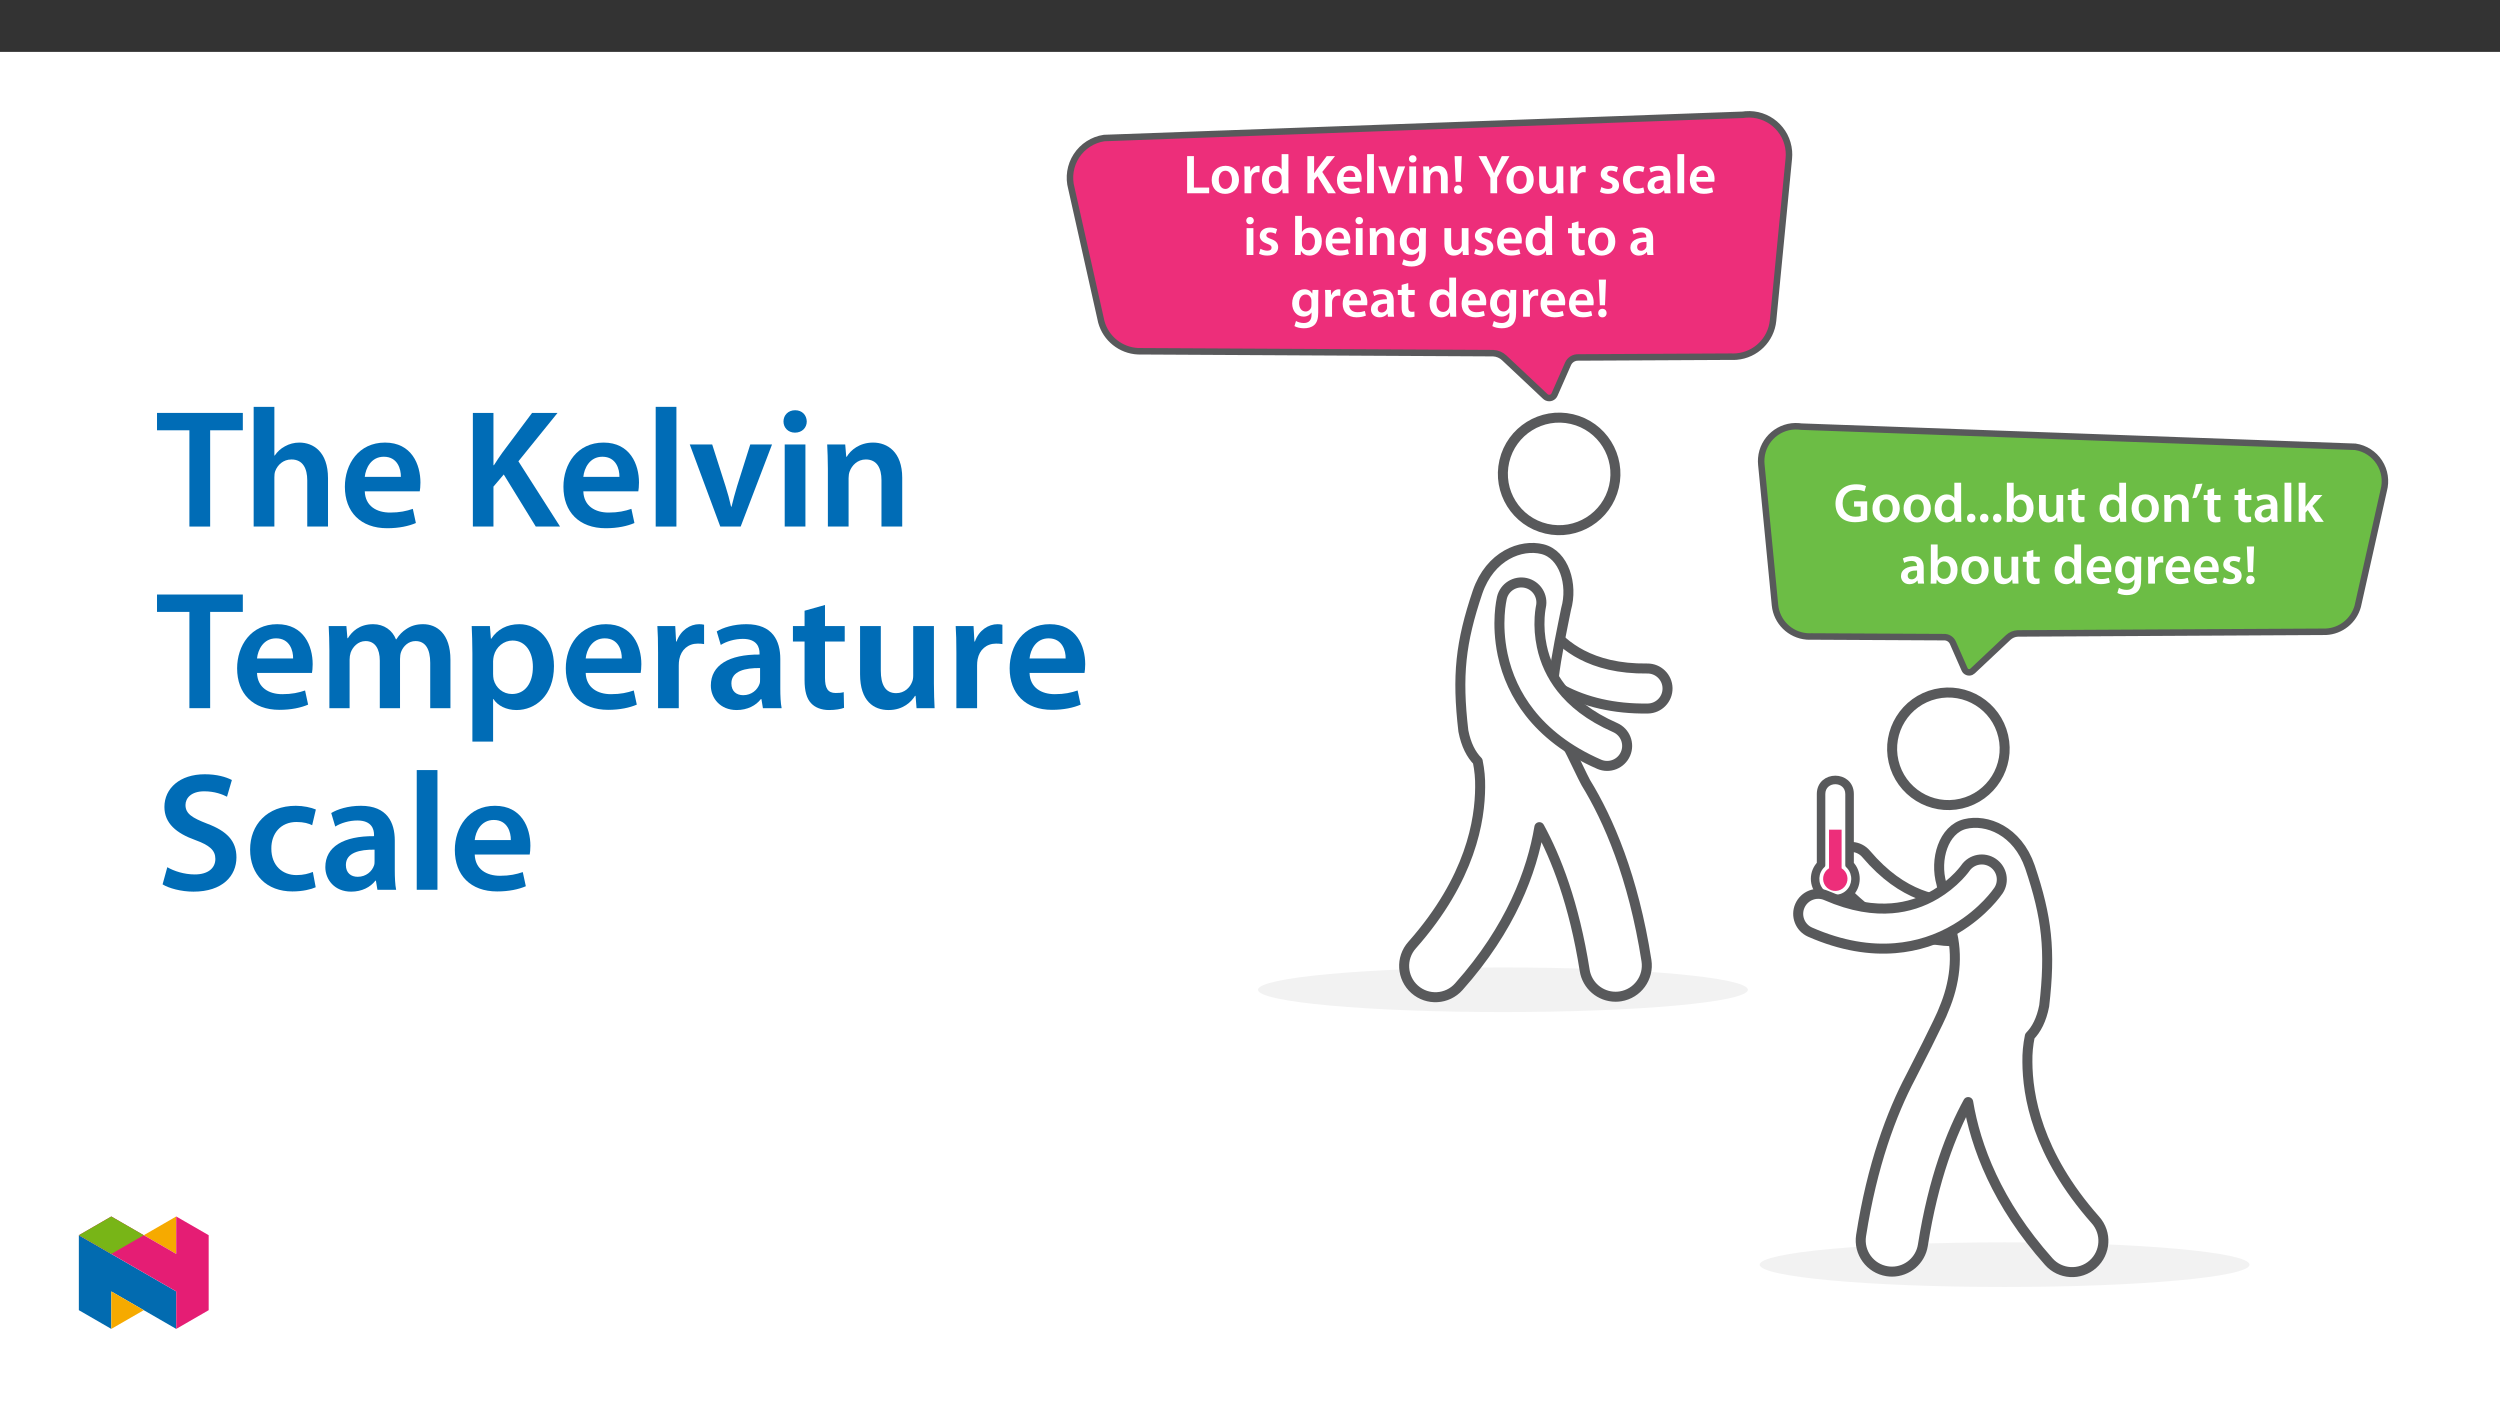 ﻿<?xml version="1.0" encoding="utf-8"?>
<svg xmlns="http://www.w3.org/2000/svg" xmlns:xlink="http://www.w3.org/1999/xlink" viewBox="0 0 960 540" version="1.1">
  <rect x="0" y="0" width="960" height="540" fill="#333333" stroke="none"/>
  <defs>
    <g>
      <symbol overflow="visible" id="glyph0-0">
        <path style="stroke:none;" d="M 0 0 L 10.578 0 L 10.578 -14.812 L 0 -14.812 Z M 5.297 -8.359 L 1.688 -13.766 L 8.875 -13.766 Z M 5.922 -7.406 L 9.531 -12.812 L 9.531 -2.016 Z M 1.688 -1.062 L 5.297 -6.453 L 8.875 -1.062 Z M 1.062 -12.812 L 4.641 -7.406 L 1.062 -2.016 Z M 1.062 -12.812 " />
      </symbol>
      <symbol overflow="visible" id="glyph0-1">
        <path style="stroke:none;" d="M 12.938 -7.875 L 7.891 -7.875 L 7.891 -5.828 L 10.422 -5.828 L 10.422 -2.25 C 10.078 -2.094 9.406 -1.969 8.453 -1.969 C 5.484 -1.969 3.5 -3.891 3.5 -7.141 C 3.5 -10.453 5.625 -12.266 8.688 -12.266 C 10.188 -12.266 11.141 -12 11.906 -11.641 L 12.484 -13.734 C 11.828 -14.062 10.453 -14.422 8.703 -14.422 C 3.984 -14.422 0.781 -11.531 0.766 -7.016 C 0.766 -4.844 1.484 -2.969 2.75 -1.75 C 4.109 -0.469 5.953 0.141 8.359 0.141 C 10.25 0.141 12.031 -0.312 12.938 -0.656 Z M 12.938 -7.875 " />
      </symbol>
      <symbol overflow="visible" id="glyph0-2">
        <path style="stroke:none;" d="M 6.078 -10.547 C 2.969 -10.547 0.734 -8.469 0.734 -5.078 C 0.734 -1.75 3 0.234 5.906 0.234 C 8.531 0.234 11.203 -1.453 11.203 -5.25 C 11.203 -8.391 9.141 -10.547 6.078 -10.547 Z M 6.016 -8.656 C 7.797 -8.656 8.516 -6.797 8.516 -5.188 C 8.516 -3.094 7.469 -1.656 5.984 -1.656 C 4.422 -1.656 3.438 -3.156 3.438 -5.141 C 3.438 -6.859 4.172 -8.656 6.016 -8.656 Z M 6.016 -8.656 " />
      </symbol>
      <symbol overflow="visible" id="glyph0-3">
        <path style="stroke:none;" d="M 8.297 -15.031 L 8.297 -9.203 L 8.234 -9.203 C 7.797 -9.969 6.781 -10.547 5.359 -10.547 C 2.875 -10.547 0.719 -8.484 0.734 -5.031 C 0.734 -1.859 2.688 0.234 5.172 0.234 C 6.641 0.234 7.891 -0.484 8.484 -1.625 L 8.547 -1.625 L 8.688 0 L 10.984 0 C 10.953 -0.703 10.906 -1.844 10.906 -2.906 L 10.906 -15.031 Z M 8.297 -4.469 C 8.297 -4.188 8.281 -3.938 8.219 -3.703 C 7.953 -2.578 7.031 -1.859 5.969 -1.859 C 4.312 -1.859 3.391 -3.234 3.391 -5.141 C 3.391 -7.047 4.312 -8.531 5.984 -8.531 C 7.172 -8.531 8 -7.703 8.234 -6.719 C 8.281 -6.5 8.297 -6.219 8.297 -6.016 Z M 8.297 -4.469 " />
      </symbol>
      <symbol overflow="visible" id="glyph0-4">
        <path style="stroke:none;" d="M 2.672 0.234 C 3.656 0.234 4.297 -0.484 4.297 -1.438 C 4.297 -2.438 3.641 -3.109 2.688 -3.109 C 1.75 -3.109 1.078 -2.406 1.078 -1.438 C 1.078 -0.484 1.734 0.234 2.672 0.234 Z M 2.672 0.234 " />
      </symbol>
      <symbol overflow="visible" id="glyph0-5">
        <path style="stroke:none;" d="M 1.391 -2.906 C 1.391 -1.844 1.359 -0.703 1.297 0 L 3.516 0 L 3.641 -1.547 L 3.703 -1.547 C 4.453 -0.281 5.625 0.234 6.969 0.234 C 9.297 0.234 11.641 -1.609 11.641 -5.312 C 11.672 -8.453 9.859 -10.547 7.344 -10.547 C 5.797 -10.547 4.672 -9.891 4.047 -8.891 L 4 -8.891 L 4 -15.031 L 1.391 -15.031 Z M 4 -5.922 C 4 -6.188 4.047 -6.422 4.094 -6.609 C 4.359 -7.75 5.328 -8.516 6.391 -8.516 C 8.125 -8.516 9 -7.031 9 -5.203 C 9 -3.109 8 -1.828 6.375 -1.828 C 5.25 -1.828 4.344 -2.578 4.062 -3.641 C 4.016 -3.828 4 -4.047 4 -4.25 Z M 4 -5.922 " />
      </symbol>
      <symbol overflow="visible" id="glyph0-6">
        <path style="stroke:none;" d="M 10.625 -10.312 L 8.031 -10.312 L 8.031 -4.094 C 8.031 -3.797 7.984 -3.5 7.875 -3.281 C 7.625 -2.609 6.938 -1.891 5.891 -1.891 C 4.516 -1.891 3.953 -2.984 3.953 -4.703 L 3.953 -10.312 L 1.359 -10.312 L 1.359 -4.25 C 1.359 -0.891 3.062 0.234 4.938 0.234 C 6.797 0.234 7.812 -0.828 8.234 -1.547 L 8.328 -1.547 L 8.453 0 L 10.719 0 C 10.672 -0.844 10.625 -1.859 10.625 -3.094 Z M 10.625 -10.312 " />
      </symbol>
      <symbol overflow="visible" id="glyph0-7">
        <path style="stroke:none;" d="M 1.828 -12.234 L 1.828 -10.312 L 0.359 -10.312 L 0.359 -8.359 L 1.828 -8.359 L 1.828 -3.516 C 1.828 -2.156 2.078 -1.203 2.641 -0.609 C 3.141 -0.078 3.922 0.234 4.891 0.234 C 5.688 0.234 6.391 0.109 6.781 -0.047 L 6.719 -2.016 C 6.438 -1.922 6.188 -1.906 5.719 -1.906 C 4.719 -1.906 4.375 -2.547 4.375 -3.812 L 4.375 -8.359 L 6.859 -8.359 L 6.859 -10.312 L 4.375 -10.312 L 4.375 -12.953 Z M 1.828 -12.234 " />
      </symbol>
      <symbol overflow="visible" id="glyph0-8">
        <path style="stroke:none;" d="M 1.391 0 L 4 0 L 4 -6.078 C 4 -6.375 4.047 -6.688 4.125 -6.906 C 4.406 -7.688 5.125 -8.422 6.156 -8.422 C 7.578 -8.422 8.125 -7.297 8.125 -5.828 L 8.125 0 L 10.734 0 L 10.734 -6.125 C 10.734 -9.375 8.875 -10.547 7.078 -10.547 C 5.359 -10.547 4.234 -9.562 3.766 -8.766 L 3.688 -8.766 L 3.562 -10.312 L 1.297 -10.312 C 1.359 -9.422 1.391 -8.422 1.391 -7.234 Z M 1.391 0 " />
      </symbol>
      <symbol overflow="visible" id="glyph0-9">
        <path style="stroke:none;" d="M 1.984 -14.453 C 1.734 -12.75 1.172 -10.656 0.594 -9.062 L 2.203 -9.234 C 3 -10.562 3.938 -12.719 4.516 -14.672 Z M 1.984 -14.453 " />
      </symbol>
      <symbol overflow="visible" id="glyph0-10">
        <path style="stroke:none;" d="M 9.406 -6.188 C 9.406 -8.453 8.453 -10.547 5.141 -10.547 C 3.516 -10.547 2.188 -10.094 1.391 -9.641 L 1.922 -7.938 C 2.625 -8.391 3.688 -8.703 4.703 -8.703 C 6.516 -8.703 6.797 -7.578 6.797 -6.906 L 6.797 -6.734 C 2.984 -6.75 0.672 -5.422 0.672 -2.844 C 0.672 -1.266 1.844 0.234 3.922 0.234 C 5.266 0.234 6.344 -0.344 6.938 -1.141 L 7.031 -1.141 L 7.219 0 L 9.562 0 C 9.438 -0.641 9.406 -1.547 9.406 -2.484 Z M 6.859 -3.625 C 6.859 -3.438 6.859 -3.234 6.797 -3.047 C 6.547 -2.312 5.797 -1.625 4.75 -1.625 C 3.922 -1.625 3.266 -2.094 3.266 -3.109 C 3.266 -4.672 5.016 -5.062 6.859 -5.031 Z M 6.859 -3.625 " />
      </symbol>
      <symbol overflow="visible" id="glyph0-11">
        <path style="stroke:none;" d="M 1.391 0 L 4 0 L 4 -15.031 L 1.391 -15.031 Z M 1.391 0 " />
      </symbol>
      <symbol overflow="visible" id="glyph0-12">
        <path style="stroke:none;" d="M 4 -15.031 L 1.391 -15.031 L 1.391 0 L 4 0 L 4 -3.516 L 4.875 -4.547 L 7.828 0 L 11.031 0 L 6.672 -6.094 L 10.5 -10.312 L 7.375 -10.312 L 4.844 -6.984 C 4.594 -6.625 4.297 -6.188 4.047 -5.781 L 4 -5.781 Z M 4 -15.031 " />
      </symbol>
      <symbol overflow="visible" id="glyph0-13">
        <path style="stroke:none;" d="M 10.141 -4.422 C 10.188 -4.656 10.219 -5.031 10.219 -5.531 C 10.219 -7.797 9.125 -10.547 5.781 -10.547 C 2.484 -10.547 0.734 -7.859 0.734 -5 C 0.734 -1.844 2.703 0.219 6.062 0.219 C 7.531 0.219 8.766 -0.062 9.656 -0.438 L 9.25 -2.219 C 8.469 -1.953 7.625 -1.75 6.422 -1.75 C 4.75 -1.75 3.297 -2.562 3.234 -4.422 Z M 3.234 -6.25 C 3.344 -7.297 4.016 -8.766 5.625 -8.766 C 7.375 -8.766 7.797 -7.203 7.766 -6.25 Z M 3.234 -6.25 " />
      </symbol>
      <symbol overflow="visible" id="glyph0-14">
        <path style="stroke:none;" d="M 10.734 -7.344 C 10.734 -8.766 10.781 -9.609 10.812 -10.312 L 8.547 -10.312 L 8.453 -8.938 L 8.391 -8.938 C 7.922 -9.781 7.016 -10.547 5.422 -10.547 C 2.938 -10.547 0.734 -8.484 0.734 -5.109 C 0.734 -2.188 2.562 -0.062 5.125 -0.062 C 6.5 -0.062 7.531 -0.672 8.109 -1.594 L 8.172 -1.594 L 8.172 -0.703 C 8.172 1.531 6.906 2.406 5.203 2.406 C 3.953 2.406 2.859 2.016 2.203 1.625 L 1.609 3.594 C 2.516 4.125 3.922 4.422 5.234 4.422 C 6.641 4.422 8.156 4.125 9.203 3.172 C 10.297 2.203 10.734 0.656 10.734 -1.5 Z M 8.125 -4.516 C 8.125 -4.219 8.109 -3.859 8.031 -3.594 C 7.734 -2.641 6.875 -2.016 5.906 -2.016 C 4.281 -2.016 3.391 -3.438 3.391 -5.188 C 3.391 -7.281 4.469 -8.547 5.922 -8.547 C 7.031 -8.547 7.766 -7.828 8.047 -6.875 C 8.109 -6.672 8.125 -6.438 8.125 -6.188 Z M 8.125 -4.516 " />
      </symbol>
      <symbol overflow="visible" id="glyph0-15">
        <path style="stroke:none;" d="M 1.391 0 L 4 0 L 4 -5.359 C 4 -5.625 4.016 -5.906 4.062 -6.141 C 4.297 -7.328 5.172 -8.109 6.391 -8.109 C 6.719 -8.109 6.938 -8.094 7.172 -8.047 L 7.172 -10.484 C 6.969 -10.516 6.812 -10.547 6.562 -10.547 C 5.438 -10.547 4.234 -9.797 3.719 -8.359 L 3.641 -8.359 L 3.531 -10.312 L 1.297 -10.312 C 1.375 -9.406 1.391 -8.391 1.391 -6.984 Z M 1.391 0 " />
      </symbol>
      <symbol overflow="visible" id="glyph0-16">
        <path style="stroke:none;" d="M 0.766 -0.516 C 1.531 -0.078 2.641 0.219 3.891 0.219 C 6.625 0.219 8.094 -1.141 8.094 -3.031 C 8.062 -4.547 7.219 -5.5 5.328 -6.156 C 4.016 -6.641 3.531 -6.938 3.531 -7.594 C 3.531 -8.234 4.047 -8.703 4.969 -8.703 C 5.891 -8.703 6.734 -8.359 7.141 -8.109 L 7.688 -9.922 C 7.078 -10.266 6.078 -10.547 4.938 -10.547 C 2.547 -10.547 1.031 -9.141 1.031 -7.328 C 1.031 -6.094 1.859 -5 3.875 -4.312 C 5.141 -3.859 5.562 -3.516 5.562 -2.812 C 5.562 -2.141 5.062 -1.656 3.922 -1.656 C 2.984 -1.656 1.859 -2.047 1.297 -2.406 L 0.734 -0.516 Z M 0.766 -0.516 " />
      </symbol>
      <symbol overflow="visible" id="glyph0-17">
        <path style="stroke:none;" d="M 3.641 -4.406 L 4.016 -14.266 L 1.25 -14.266 L 1.672 -4.406 Z M 2.625 0.234 C 3.625 0.234 4.25 -0.484 4.25 -1.422 C 4.234 -2.391 3.625 -3.062 2.641 -3.062 C 1.688 -3.062 1.031 -2.391 1.031 -1.422 C 1.031 -0.484 1.688 0.234 2.625 0.234 Z M 2.625 0.234 " />
      </symbol>
      <symbol overflow="visible" id="glyph0-18">
        <path style="stroke:none;" d="M 1.5 0 L 9.969 0 L 9.969 -2.188 L 4.109 -2.188 L 4.109 -14.266 L 1.5 -14.266 Z M 1.5 0 " />
      </symbol>
      <symbol overflow="visible" id="glyph0-19">
        <path style="stroke:none;" d="M 1.5 0 L 4.094 0 L 4.094 -5.016 L 5.375 -6.547 L 9.406 0 L 12.453 0 L 7.219 -8.188 L 12.125 -14.266 L 8.938 -14.266 L 5.188 -9.25 C 4.844 -8.766 4.484 -8.25 4.156 -7.703 L 4.094 -7.703 L 4.094 -14.266 L 1.5 -14.266 Z M 1.5 0 " />
      </symbol>
      <symbol overflow="visible" id="glyph0-20">
        <path style="stroke:none;" d="M 0.234 -10.312 L 4.062 0 L 6.609 0 L 10.562 -10.312 L 7.828 -10.312 L 6.188 -5.078 C 5.906 -4.156 5.672 -3.344 5.484 -2.5 L 5.406 -2.5 C 5.234 -3.344 5.016 -4.172 4.719 -5.078 L 3.031 -10.312 L 0.219 -10.312 Z M 0.234 -10.312 " />
      </symbol>
      <symbol overflow="visible" id="glyph0-21">
        <path style="stroke:none;" d="M 4 0 L 4 -10.312 L 1.391 -10.312 L 1.391 0 Z M 2.703 -14.609 C 1.844 -14.609 1.25 -14 1.25 -13.188 C 1.25 -12.422 1.828 -11.797 2.688 -11.797 C 3.594 -11.797 4.172 -12.422 4.172 -13.188 C 4.156 -14 3.594 -14.609 2.703 -14.609 Z M 2.703 -14.609 " />
      </symbol>
      <symbol overflow="visible" id="glyph0-22">
        <path style="stroke:none;" d="M 7.344 0 L 7.344 -6.016 L 12.094 -14.266 L 9.141 -14.266 L 7.438 -10.609 C 6.938 -9.562 6.547 -8.688 6.203 -7.766 L 6.141 -7.766 C 5.766 -8.75 5.406 -9.547 4.906 -10.609 L 3.203 -14.266 L 0.219 -14.266 L 4.75 -5.953 L 4.75 0 Z M 7.344 0 " />
      </symbol>
      <symbol overflow="visible" id="glyph0-23">
        <path style="stroke:none;" d="M 8.609 -2.25 C 8.109 -2.031 7.453 -1.844 6.562 -1.844 C 4.781 -1.844 3.406 -3.047 3.406 -5.172 C 3.391 -7.047 4.578 -8.516 6.562 -8.516 C 7.5 -8.516 8.109 -8.328 8.516 -8.109 L 9 -10.078 C 8.406 -10.328 7.438 -10.547 6.484 -10.547 C 2.859 -10.547 0.734 -8.156 0.734 -5.062 C 0.734 -1.859 2.844 0.219 6.062 0.219 C 7.344 0.219 8.422 -0.062 8.984 -0.312 L 8.594 -2.25 Z M 8.609 -2.25 " />
      </symbol>
      <symbol overflow="visible" id="glyph1-0">
        <path style="stroke:none;" d="M 0 0 L 32.375 0 L 32.375 -45.328 L 0 -45.328 Z M 16.188 -25.578 L 5.188 -42.094 L 27.188 -42.094 Z M 18.125 -22.656 L 29.141 -39.172 L 29.141 -6.156 Z M 5.188 -3.234 L 16.188 -19.75 L 27.188 -3.234 Z M 3.234 -39.172 L 14.25 -22.656 L 3.234 -6.156 Z M 3.234 -39.172 " />
      </symbol>
      <symbol overflow="visible" id="glyph1-1">
        <path style="stroke:none;" d="M 12.953 0 L 20.922 0 L 20.922 -36.969 L 33.469 -36.969 L 33.469 -43.641 L 0.516 -43.641 L 0.516 -36.969 L 12.953 -36.969 Z M 12.953 0 " />
      </symbol>
      <symbol overflow="visible" id="glyph1-2">
        <path style="stroke:none;" d="M 4.281 0 L 12.234 0 L 12.234 -18.906 C 12.234 -19.75 12.297 -20.594 12.562 -21.297 C 13.469 -23.703 15.672 -25.766 18.781 -25.766 C 23.188 -25.766 24.859 -22.281 24.859 -17.734 L 24.859 0 L 32.828 0 L 32.828 -18.578 C 32.828 -28.688 27.188 -32.25 21.828 -32.25 C 19.812 -32.25 17.938 -31.734 16.312 -30.828 C 14.703 -29.984 13.344 -28.75 12.375 -27.266 L 12.234 -27.266 L 12.234 -45.969 L 4.281 -45.969 Z M 4.281 0 " />
      </symbol>
      <symbol overflow="visible" id="glyph1-3">
        <path style="stroke:none;" d="M 31.016 -13.531 C 31.141 -14.25 31.281 -15.406 31.281 -16.906 C 31.281 -23.828 27.906 -32.25 17.672 -32.25 C 7.578 -32.25 2.266 -24.016 2.266 -15.281 C 2.266 -5.641 8.281 0.641 18.516 0.641 C 23.047 0.641 26.812 -0.188 29.531 -1.359 L 28.359 -6.797 C 25.906 -5.953 23.312 -5.375 19.625 -5.375 C 14.5 -5.375 10.094 -7.828 9.906 -13.531 Z M 9.906 -19.094 C 10.234 -22.344 12.297 -26.812 17.219 -26.812 C 22.531 -26.812 23.828 -22.016 23.766 -19.094 Z M 9.906 -19.094 " />
      </symbol>
      <symbol overflow="visible" id="glyph1-4">
        <path style="stroke:none;" d="M 4.594 0 L 12.5 0 L 12.5 -15.344 L 16.453 -20 L 28.75 0 L 38.078 0 L 22.078 -25.062 L 37.109 -43.641 L 27.328 -43.641 L 15.859 -28.297 C 14.828 -26.812 13.734 -25.25 12.688 -23.562 L 12.5 -23.562 L 12.5 -43.641 L 4.594 -43.641 Z M 4.594 0 " />
      </symbol>
      <symbol overflow="visible" id="glyph1-5">
        <path style="stroke:none;" d="M 4.281 0 L 12.234 0 L 12.234 -45.969 L 4.281 -45.969 Z M 4.281 0 " />
      </symbol>
      <symbol overflow="visible" id="glyph1-6">
        <path style="stroke:none;" d="M 0.719 -31.531 L 12.438 0 L 20.266 0 L 32.312 -31.531 L 23.953 -31.531 L 18.906 -15.547 C 18.062 -12.688 17.359 -10.234 16.766 -7.641 L 16.578 -7.641 C 16 -10.234 15.344 -12.75 14.438 -15.547 L 9.328 -31.531 Z M 0.719 -31.531 " />
      </symbol>
      <symbol overflow="visible" id="glyph1-7">
        <path style="stroke:none;" d="M 12.234 0 L 12.234 -31.531 L 4.281 -31.531 L 4.281 0 Z M 8.281 -44.672 C 5.641 -44.672 3.812 -42.797 3.812 -40.344 C 3.812 -38.016 5.562 -36.062 8.219 -36.062 C 11 -36.062 12.75 -38.016 12.75 -40.344 C 12.688 -42.797 11 -44.672 8.281 -44.672 Z M 8.281 -44.672 " />
      </symbol>
      <symbol overflow="visible" id="glyph1-8">
        <path style="stroke:none;" d="M 4.281 0 L 12.234 0 L 12.234 -18.578 C 12.234 -19.484 12.375 -20.469 12.625 -21.109 C 13.469 -23.5 15.672 -25.766 18.844 -25.766 C 23.188 -25.766 24.859 -22.344 24.859 -17.812 L 24.859 0 L 32.828 0 L 32.828 -18.719 C 32.828 -28.688 27.125 -32.25 21.625 -32.25 C 16.375 -32.25 12.953 -29.266 11.531 -26.812 L 11.328 -26.812 L 10.938 -31.531 L 4.016 -31.531 C 4.141 -28.812 4.281 -25.766 4.281 -22.141 Z M 4.281 0 " />
      </symbol>
      <symbol overflow="visible" id="glyph1-9">
        <path style="stroke:none;" d="M 4.281 0 L 12.047 0 L 12.047 -18.641 C 12.047 -19.547 12.172 -20.469 12.438 -21.297 C 13.203 -23.438 15.219 -25.766 18.188 -25.766 C 21.891 -25.766 23.641 -22.656 23.641 -18.266 L 23.641 0 L 31.406 0 L 31.406 -18.906 C 31.406 -19.812 31.531 -20.844 31.797 -21.562 C 32.641 -23.828 34.641 -25.766 37.359 -25.766 C 41.188 -25.766 43 -22.656 43 -17.422 L 43 0 L 50.766 0 L 50.766 -18.578 C 50.766 -28.688 45.453 -32.25 40.281 -32.25 C 37.625 -32.25 35.609 -31.594 33.797 -30.375 C 32.375 -29.469 31.078 -28.172 29.984 -26.422 L 29.844 -26.422 C 28.484 -29.922 25.25 -32.25 21.109 -32.25 C 15.734 -32.25 12.891 -29.328 11.391 -26.875 L 11.203 -26.875 L 10.812 -31.531 L 4.016 -31.531 C 4.141 -28.812 4.281 -25.766 4.281 -22.141 Z M 4.281 0 " />
      </symbol>
      <symbol overflow="visible" id="glyph1-10">
        <path style="stroke:none;" d="M 4.281 12.828 L 12.234 12.828 L 12.234 -3.5 L 12.375 -3.5 C 13.984 -0.969 17.281 0.719 21.234 0.719 C 28.422 0.719 35.609 -4.797 35.609 -16.188 C 35.609 -26.031 29.594 -32.25 22.344 -32.25 C 17.547 -32.25 13.859 -30.234 11.531 -26.672 L 11.391 -26.672 L 11 -31.531 L 4.016 -31.531 C 4.141 -28.562 4.281 -25.188 4.281 -21.047 Z M 12.234 -18.062 C 12.234 -18.719 12.375 -19.422 12.5 -20.078 C 13.344 -23.562 16.375 -25.969 19.688 -25.969 C 24.797 -25.969 27.516 -21.438 27.516 -15.859 C 27.516 -9.641 24.547 -5.438 19.484 -5.438 C 16.062 -5.438 13.281 -7.766 12.438 -11 C 12.297 -11.719 12.234 -12.438 12.234 -13.203 Z M 12.234 -18.062 " />
      </symbol>
      <symbol overflow="visible" id="glyph1-11">
        <path style="stroke:none;" d="M 4.281 0 L 12.234 0 L 12.234 -16.375 C 12.234 -17.219 12.297 -18.062 12.438 -18.781 C 13.141 -22.406 15.797 -24.797 19.547 -24.797 C 20.531 -24.797 21.234 -24.734 21.953 -24.609 L 21.953 -32.047 C 21.297 -32.188 20.844 -32.25 20.078 -32.25 C 16.641 -32.25 12.953 -29.984 11.391 -25.578 L 11.203 -25.578 L 10.875 -31.531 L 4.016 -31.531 C 4.203 -28.75 4.281 -25.641 4.281 -21.375 Z M 4.281 0 " />
      </symbol>
      <symbol overflow="visible" id="glyph1-12">
        <path style="stroke:none;" d="M 28.75 -18.906 C 28.75 -25.828 25.828 -32.25 15.734 -32.25 C 10.75 -32.25 6.672 -30.891 4.344 -29.469 L 5.891 -24.281 C 8.031 -25.641 11.266 -26.609 14.375 -26.609 C 19.938 -26.609 20.781 -23.188 20.781 -21.109 L 20.781 -20.594 C 9.125 -20.656 2.078 -16.578 2.078 -8.672 C 2.078 -3.891 5.641 0.719 11.984 0.719 C 16.125 0.719 19.422 -1.031 21.297 -3.5 L 21.5 -3.5 L 22.078 0 L 29.266 0 C 28.875 -1.938 28.75 -4.734 28.75 -7.578 Z M 20.984 -11.078 C 20.984 -10.484 20.984 -9.906 20.781 -9.328 C 20 -7.062 17.734 -4.984 14.5 -4.984 C 11.984 -4.984 9.969 -6.406 9.969 -9.516 C 9.969 -14.312 15.344 -15.469 20.984 -15.406 Z M 20.984 -11.078 " />
      </symbol>
      <symbol overflow="visible" id="glyph1-13">
        <path style="stroke:none;" d="M 5.562 -37.422 L 5.562 -31.531 L 1.094 -31.531 L 1.094 -25.578 L 5.562 -25.578 L 5.562 -10.75 C 5.562 -6.609 6.344 -3.688 8.094 -1.875 C 9.578 -0.266 11.984 0.719 14.953 0.719 C 17.422 0.719 19.547 0.328 20.719 -0.125 L 20.594 -6.156 C 19.688 -5.891 18.906 -5.828 17.484 -5.828 C 14.438 -5.828 13.406 -7.766 13.406 -11.656 L 13.406 -25.578 L 20.984 -25.578 L 20.984 -31.531 L 13.406 -31.531 L 13.406 -39.625 Z M 5.562 -37.422 " />
      </symbol>
      <symbol overflow="visible" id="glyph1-14">
        <path style="stroke:none;" d="M 32.5 -31.531 L 24.547 -31.531 L 24.547 -12.5 C 24.547 -11.594 24.406 -10.688 24.094 -10.031 C 23.312 -7.969 21.234 -5.766 18 -5.766 C 13.797 -5.766 12.109 -9.125 12.109 -14.375 L 12.109 -31.531 L 4.141 -31.531 L 4.141 -13.016 C 4.141 -2.719 9.391 0.719 15.094 0.719 C 20.781 0.719 23.891 -2.531 25.25 -4.734 L 25.453 -4.734 L 25.828 0 L 32.766 0 C 32.641 -2.594 32.5 -5.703 32.5 -9.453 Z M 32.5 -31.531 " />
      </symbol>
      <symbol overflow="visible" id="glyph1-15">
        <path style="stroke:none;" d="M 2.656 -2.078 C 5.047 -0.578 9.844 0.719 14.5 0.719 C 25.703 0.719 31.016 -5.375 31.016 -12.438 C 31.016 -18.719 27.391 -22.531 19.812 -25.375 C 13.984 -27.641 11.453 -29.203 11.453 -32.562 C 11.453 -35.156 13.594 -37.812 18.641 -37.812 C 22.734 -37.812 25.766 -36.578 27.391 -35.734 L 29.266 -42.156 C 27 -43.312 23.562 -44.359 18.844 -44.359 C 9.328 -44.359 3.359 -38.984 3.359 -31.797 C 3.359 -25.516 7.969 -21.688 15.219 -19.094 C 20.719 -17.094 22.922 -15.156 22.922 -11.844 C 22.922 -8.281 20.078 -5.891 15.016 -5.891 C 10.938 -5.891 7 -7.188 4.469 -8.672 Z M 2.656 -2.078 " />
      </symbol>
      <symbol overflow="visible" id="glyph1-16">
        <path style="stroke:none;" d="M 26.359 -6.859 C 24.797 -6.219 22.797 -5.641 20.078 -5.641 C 14.641 -5.641 10.422 -9.328 10.422 -15.797 C 10.359 -21.562 13.984 -26.031 20.078 -26.031 C 22.922 -26.031 24.797 -25.453 26.094 -24.797 L 27.516 -30.828 C 25.703 -31.594 22.734 -32.25 19.812 -32.25 C 8.734 -32.25 2.266 -24.922 2.266 -15.469 C 2.266 -5.703 8.672 0.641 18.516 0.641 C 22.469 0.641 25.766 -0.188 27.453 -0.969 Z M 26.359 -6.859 " />
      </symbol>
    </g>
    <clipPath id="clip1">
      <path d="M 402.477 18.145 L 723 18.145 L 723 189 L 402.477 189 Z M 402.477 18.145 " />
    </clipPath>
    <clipPath id="clip2">
      <path d="M 641 128 L 922.68 128 L 922.68 294 L 641 294 Z M 641 128 " />
    </clipPath>
    <clipPath id="clip3">
      <path d="M 30.277 474 L 68 474 L 68 510.301 L 30.277 510.301 Z M 30.277 474 " />
    </clipPath>
    <clipPath id="clip4">
      <path d="M 42 495 L 56 495 L 56 510.301 L 42 510.301 Z M 42 495 " />
    </clipPath>
    <clipPath id="clip5">
      <path d="M 55 467.125 L 68 467.125 L 68 482 L 55 482 Z M 55 467.125 " />
    </clipPath>
    <clipPath id="clip6">
      <path d="M 30.277 467.125 L 80.133 467.125 L 80.133 510.301 L 30.277 510.301 Z M 30.277 467.125 " />
    </clipPath>
    <clipPath id="clip7">
      <path d="M 30.277 467.125 L 56 467.125 L 56 482 L 30.277 482 Z M 30.277 467.125 " />
    </clipPath>
  </defs>
  <g id="surface1">
    <path style=" stroke:none;fill-rule:nonzero;fill:rgb(100%,100%,100%);fill-opacity:1;" d="M 0 559.926 L 960 559.926 L 960 19.926 L 0 19.926 Z M 0 559.926 " />
    <path style=" stroke:none;fill-rule:nonzero;fill:rgb(94.899%,94.899%,94.899%);fill-opacity:1;" d="M 577.129 371.504 C 629.07 371.504 671.176 375.34 671.176 380.07 C 671.176 384.801 629.07 388.637 577.129 388.637 C 525.188 388.637 483.086 384.801 483.086 380.07 C 483.086 375.34 525.188 371.504 577.129 371.504 " />
    <path style=" stroke:none;fill-rule:nonzero;fill:rgb(100%,100%,100%);fill-opacity:1;" d="M 593.984 239.898 C 591.785 236.898 589.992 233.617 588.652 230.145 C 588.156 228.852 587.836 227.801 587.645 227.117 C 587.551 226.777 587.488 226.527 587.457 226.383 C 587.445 226.332 587.438 226.297 587.43 226.273 C 586.574 222.117 582.516 219.441 578.359 220.297 C 574.246 221.145 571.574 225.133 572.363 229.258 L 572.359 229.258 C 572.516 229.934 574.316 239.035 581.613 248.996 C 586.523 255.703 592.914 261.188 600.285 265.023 C 608.734 269.441 619.512 272.246 632.75 272.051 C 636.988 271.98 640.371 268.488 640.301 264.246 C 640.23 260.023 636.762 256.648 632.535 256.695 C 621.531 256.832 613.5 254.578 607.387 251.406 C 602.094 248.656 597.508 244.715 593.984 239.898 " />
    <path style="fill:none;stroke-width:5.315;stroke-linecap:round;stroke-linejoin:round;stroke:rgb(34.499%,34.9%,35.699%);stroke-opacity:1;stroke-miterlimit:4;" d="M -0.002 -0.001 C -3.046 4.151 -5.527 8.693 -7.382 13.499 C -8.069 15.289 -8.512 16.743 -8.777 17.689 C -8.907 18.16 -8.993 18.506 -9.036 18.706 C -9.053 18.776 -9.063 18.825 -9.074 18.857 C -10.258 24.61 -15.876 28.313 -21.628 27.129 C -27.321 25.956 -31.019 20.436 -29.927 14.727 L -29.933 14.727 C -29.717 13.791 -27.224 1.194 -17.125 -12.593 C -10.329 -21.876 -1.483 -29.467 8.719 -34.776 C 20.413 -40.891 35.33 -44.773 53.653 -44.502 C 59.519 -44.405 64.201 -39.572 64.104 -33.7 C 64.006 -27.856 59.205 -23.184 53.356 -23.249 C 38.125 -23.438 27.009 -20.319 18.548 -15.929 C 11.222 -12.122 4.875 -6.667 -0.002 -0.001 Z M -0.002 -0.001 " transform="matrix(0.723,0,0,-0.723,593.986,239.898)" />
    <path style=" stroke:none;fill-rule:nonzero;fill:rgb(100%,100%,100%);fill-opacity:1;" d="M 619.762 186.879 C 622.469 175.266 615.242 163.656 603.629 160.949 C 592.012 158.246 580.402 165.469 577.695 177.086 C 574.992 188.699 582.215 200.309 593.832 203.016 C 605.449 205.719 617.055 198.496 619.762 186.879 " />
    <path style="fill:none;stroke-width:5.315;stroke-linecap:round;stroke-linejoin:round;stroke:rgb(34.499%,34.9%,35.699%);stroke-opacity:1;stroke-miterlimit:4;" d="M -0.001 0.003 C 3.746 16.076 -6.256 32.145 -22.33 35.891 C -38.409 39.633 -54.477 29.636 -58.224 13.557 C -61.966 -2.517 -51.969 -18.585 -35.89 -22.332 C -19.81 -26.073 -3.748 -16.077 -0.001 0.003 Z M -0.001 0.003 " transform="matrix(0.723,0,0,-0.723,619.762,186.881)" />
    <path style="fill-rule:nonzero;fill:rgb(100%,100%,100%);fill-opacity:1;stroke-width:5.315;stroke-linecap:round;stroke-linejoin:round;stroke:rgb(34.499%,34.9%,35.699%);stroke-opacity:1;stroke-miterlimit:4;" d="M -0.002 0 L 0.003 0 L 0.003 -0.005 Z M 40.103 36.873 C 40.125 36.83 40.152 43.431 40.174 43.383 C 41.79 57.061 44.786 70.324 46.867 80.947 C 50.679 94.172 45.694 110.002 34.351 112.825 C 23.008 115.658 6.561 109.494 -0.127 90.041 C -9.172 63.236 -11.113 45.788 -7.674 16.269 C -6.225 8.813 -3.501 3.693 -0.046 0.184 C -0.04 0.168 -0.04 0.152 -0.035 0.135 L -0.04 0.135 C 0.9 -4.379 1.328 -8.986 1.246 -13.597 C 1.133 -30.936 -3.522 -62.013 -34.934 -97.507 C -41.028 -104.363 -40.406 -114.862 -33.55 -120.956 C -26.695 -127.049 -16.195 -126.433 -10.102 -119.577 C 17.58 -88.549 28.804 -58.142 32.691 -34.824 C 41.515 -50.941 51.16 -75.373 56.756 -110.84 C 58.015 -118.917 64.968 -124.881 73.148 -124.892 C 74.014 -124.892 74.873 -124.821 75.727 -124.692 C 84.789 -123.27 90.99 -114.776 89.574 -105.715 C 82.621 -61.181 69.348 -30.688 57.34 -11.137 C 56.329 -9.488 49.105 5.92 48.116 7.413 " transform="matrix(0.723,0,0,-0.723,567.478,292.449)" />
    <path style=" stroke:none;fill-rule:nonzero;fill:rgb(100%,100%,100%);fill-opacity:1;" d="M 592.051 248.168 C 591.281 244.523 591.004 240.797 591.219 237.082 C 591.301 235.699 591.441 234.609 591.551 233.906 C 591.605 233.559 591.652 233.305 591.68 233.16 C 591.691 233.109 591.699 233.074 591.703 233.047 C 592.637 228.91 590.039 224.801 585.902 223.867 C 581.809 222.945 577.734 225.473 576.746 229.551 L 576.746 229.547 C 576.605 230.227 574.492 239.262 577.023 251.348 C 578.727 259.48 582.281 267.113 587.414 273.652 C 593.285 281.164 601.945 288.168 614.082 293.453 C 617.977 295.133 622.496 293.336 624.176 289.441 C 625.84 285.574 624.082 281.082 620.23 279.379 C 610.148 274.961 603.762 269.594 599.504 264.184 C 595.82 259.488 593.27 254.008 592.051 248.168 " />
    <path style="fill:none;stroke-width:5.315;stroke-linecap:round;stroke-linejoin:round;stroke:rgb(34.499%,34.9%,35.699%);stroke-opacity:1;stroke-miterlimit:4;" d="M 0.001 -0.002 C -1.064 5.042 -1.447 10.2 -1.15 15.341 C -1.037 17.255 -0.842 18.764 -0.691 19.737 C -0.615 20.218 -0.55 20.57 -0.512 20.77 C -0.496 20.84 -0.485 20.889 -0.48 20.926 C 0.812 26.652 -2.783 32.34 -8.508 33.632 C -14.175 34.908 -19.814 31.41 -21.181 25.765 L -21.181 25.771 C -21.376 24.83 -24.301 12.325 -20.798 -4.403 C -18.44 -15.66 -13.52 -26.224 -6.416 -35.275 C 1.71 -45.672 13.696 -55.366 30.495 -62.681 C 35.885 -65.006 42.14 -62.519 44.465 -57.128 C 46.768 -51.776 44.335 -45.558 39.004 -43.201 C 25.05 -37.086 16.21 -29.657 10.317 -22.169 C 5.219 -15.671 1.688 -8.085 0.001 -0.002 Z M 0.001 -0.002 " transform="matrix(0.723,0,0,-0.723,592.05,248.166)" />
    <path style=" stroke:none;fill-rule:nonzero;fill:rgb(94.899%,94.899%,94.899%);fill-opacity:1;" d="M 769.77 477.066 C 821.707 477.066 863.812 480.902 863.812 485.633 C 863.812 490.363 821.707 494.199 769.77 494.199 C 717.828 494.199 675.723 490.363 675.723 485.633 C 675.723 480.902 717.828 477.066 769.77 477.066 " />
    <path style=" stroke:none;fill-rule:nonzero;fill:rgb(100%,100%,100%);fill-opacity:1;" d="M 754.625 345.965 C 758.332 345.652 761.98 344.848 765.477 343.574 C 766.781 343.098 767.785 342.652 768.426 342.348 C 768.742 342.191 768.973 342.074 769.102 342.008 C 769.148 341.98 769.18 341.965 769.203 341.953 C 772.898 339.871 777.582 341.18 779.664 344.875 C 781.719 348.527 780.469 353.156 776.852 355.273 L 776.855 355.273 C 776.242 355.605 768.199 360.223 755.895 361.27 C 747.613 361.977 739.281 360.762 731.543 357.723 C 722.66 354.258 713.465 347.977 704.914 337.871 C 702.172 334.637 702.574 329.789 705.809 327.047 C 709.043 324.305 713.887 324.703 716.629 327.941 C 723.758 336.324 730.734 340.902 737.141 343.422 C 742.695 345.605 748.68 346.477 754.625 345.965 " />
    <path style="fill:none;stroke-width:5.315;stroke-linecap:round;stroke-linejoin:round;stroke:rgb(34.499%,34.9%,35.699%);stroke-opacity:1;stroke-miterlimit:4;" d="M 0.002 -0.001 C 5.133 0.431 10.183 1.545 15.022 3.307 C 16.827 3.967 18.217 4.583 19.104 5.005 C 19.541 5.221 19.86 5.383 20.039 5.475 C 20.104 5.513 20.147 5.535 20.179 5.551 C 25.294 8.433 31.777 6.622 34.658 1.507 C 37.502 -3.548 35.772 -9.955 30.765 -12.885 L 30.771 -12.885 C 29.922 -13.345 18.79 -19.735 1.759 -21.184 C -9.703 -22.163 -21.235 -20.482 -31.945 -16.275 C -44.24 -11.48 -56.967 -2.786 -68.802 11.201 C -72.597 15.678 -72.041 22.387 -67.564 26.183 C -63.087 29.978 -56.383 29.427 -52.588 24.944 C -42.721 13.342 -33.065 7.005 -24.198 3.518 C -16.51 0.496 -8.227 -0.71 0.002 -0.001 Z M 0.002 -0.001 " transform="matrix(0.723,0,0,-0.723,754.623,345.964)" />
    <path style=" stroke:none;fill-rule:nonzero;fill:rgb(100%,100%,100%);fill-opacity:1;" d="M 727.137 292.441 C 724.43 280.824 731.652 269.215 743.27 266.512 C 754.887 263.805 766.496 271.027 769.199 282.645 C 771.906 294.262 764.684 305.871 753.066 308.574 C 741.449 311.281 729.84 304.059 727.137 292.441 " />
    <path style="fill:none;stroke-width:5.315;stroke-linecap:round;stroke-linejoin:round;stroke:rgb(34.499%,34.9%,35.699%);stroke-opacity:1;stroke-miterlimit:4;" d="M 0.002 0 C -3.745 16.079 6.252 32.148 22.331 35.889 C 38.41 39.636 54.479 29.639 58.22 13.56 C 61.967 -2.519 51.97 -18.587 35.891 -22.329 C 19.812 -26.076 3.743 -16.079 0.002 0 Z M 0.002 0 " transform="matrix(0.723,0,0,-0.723,727.135,292.442)" />
    <path style=" stroke:none;fill-rule:nonzero;fill:rgb(100%,100%,100%);fill-opacity:1;" d="M 779.418 398.012 Z M 733.789 413.438 C 726.367 427.477 718.922 447.352 714.703 474.391 C 713.68 480.938 718.16 487.074 724.707 488.098 C 725.324 488.195 725.945 488.242 726.57 488.246 C 732.477 488.234 737.504 483.93 738.414 478.094 C 742.457 452.465 749.426 434.816 755.801 423.172 C 758.609 440.02 766.719 461.984 786.719 484.406 C 791.121 489.359 798.707 489.805 803.66 485.402 C 808.613 480.996 809.059 473.41 804.656 468.457 C 781.965 442.812 778.602 420.363 778.52 407.832 C 778.457 404.504 778.77 401.176 779.449 397.914 L 779.445 397.914 C 779.449 397.902 779.449 397.887 779.453 397.875 C 781.945 395.344 783.918 391.645 784.965 386.258 C 787.445 364.93 786.047 352.324 779.512 332.957 C 774.68 318.898 762.797 314.449 754.602 316.492 C 746.406 318.535 742.801 329.969 745.559 339.527 C 746.059 342.086 746.633 344.855 747.223 347.777 C 747.512 349.238 747.812 350.738 748.113 352.273 C 748.516 353.75 748.879 355.234 749.195 356.723 C 752.066 366.984 750.625 377.82 746.461 387.566 C 745.504 390.641 734.457 412.16 733.789 413.438 " />
    <path style="fill:none;stroke-width:5.315;stroke-linecap:round;stroke-linejoin:round;stroke:rgb(34.499%,34.9%,35.699%);stroke-opacity:1;stroke-miterlimit:4;" d="M 0 0 Z M -63.154 -21.35 C -73.426 -40.781 -83.731 -68.29 -89.571 -105.714 C -90.987 -114.776 -84.786 -123.27 -75.724 -124.686 C -74.87 -124.821 -74.01 -124.886 -73.145 -124.892 C -64.971 -124.875 -58.012 -118.917 -56.753 -110.84 C -51.157 -75.367 -41.511 -50.94 -32.688 -34.823 C -28.801 -58.142 -17.577 -88.543 10.105 -119.577 C 16.198 -126.432 26.698 -127.049 33.553 -120.956 C 40.409 -114.857 41.025 -104.357 34.932 -97.502 C 3.525 -62.008 -1.13 -30.936 -1.243 -13.592 C -1.33 -8.985 -0.897 -4.379 0.043 0.136 L 0.038 0.136 C 0.043 0.152 0.043 0.173 0.049 0.19 C 3.498 3.693 6.229 8.813 7.678 16.269 C 11.111 45.789 9.175 63.236 0.13 90.041 C -6.558 109.5 -23.005 115.658 -34.348 112.83 C -45.691 110.003 -50.681 94.177 -46.864 80.948 C -46.172 77.406 -45.377 73.573 -44.561 69.529 C -44.161 67.507 -43.744 65.431 -43.328 63.306 C -42.771 61.262 -42.268 59.208 -41.83 57.148 C -37.857 42.945 -39.852 27.947 -45.615 14.458 C -46.94 10.203 -62.229 -19.582 -63.154 -21.35 Z M -63.154 -21.35 " transform="matrix(0.723,0,0,-0.723,779.418,398.012)" />
    <path style=" stroke:none;fill-rule:nonzero;fill:rgb(92.899%,17.999%,47.8%);fill-opacity:1;" d="M 413.352 59.848 C 415.75 56.156 419.617 53.664 423.973 53.008 L 669.09 44.09 C 669.434 44.035 669.781 43.996 670.125 43.965 C 678.602 43.266 686.043 49.578 686.742 58.059 C 686.82 58.996 686.809 59.938 686.715 60.875 L 680.664 123.078 C 679.922 130.441 674.039 136.234 666.664 136.871 C 665.965 136.93 665.266 136.941 664.566 136.906 L 605.996 137.207 C 604.273 137.121 602.672 138.105 601.98 139.688 L 596.805 151.465 C 596.312 152.582 595.012 153.09 593.895 152.598 C 593.664 152.496 593.453 152.355 593.27 152.184 L 577.516 137.363 C 576.367 136.281 574.867 135.645 573.289 135.562 L 436.973 134.828 C 430.332 134.504 424.652 129.945 422.895 123.535 L 411.418 72.332 C 410.25 68.086 410.953 63.543 413.352 59.848 " />
    <g clip-path="url(#clip1)" clip-rule="nonzero">
      <path style="fill:none;stroke-width:3.45;stroke-linecap:butt;stroke-linejoin:miter;stroke:rgb(34.499%,34.9%,35.699%);stroke-opacity:1;stroke-miterlimit:10;" d="M -0 -0 C 3.32 5.109 8.672 8.558 14.7 9.467 L 353.963 21.81 C 354.439 21.885 354.92 21.94 355.396 21.983 C 367.128 22.951 377.427 14.214 378.395 2.476 C 378.503 1.178 378.487 -0.125 378.357 -1.422 L 369.983 -87.517 C 368.955 -97.708 360.813 -105.726 350.605 -106.607 C 349.638 -106.688 348.67 -106.704 347.702 -106.656 L 266.636 -107.072 C 264.252 -106.953 262.035 -108.316 261.078 -110.505 L 253.914 -126.806 C 253.233 -128.352 251.433 -129.055 249.886 -128.374 C 249.567 -128.233 249.275 -128.039 249.021 -127.801 L 227.217 -107.288 C 225.627 -105.791 223.551 -104.909 221.367 -104.796 L 32.693 -103.78 C 23.502 -103.331 15.641 -97.021 13.208 -88.149 L -2.676 -17.28 C -4.293 -11.403 -3.32 -5.115 -0 -0 Z M -0 -0 " transform="matrix(0.723,0,0,-0.723,413.352,59.847)" />
    </g>
    <path style=" stroke:none;fill-rule:nonzero;fill:rgb(42.4%,74.1%,27.1%);fill-opacity:1;" d="M 913.66 177.508 C 911.578 174.305 908.227 172.145 904.449 171.574 L 691.805 163.836 C 691.508 163.793 691.207 163.758 690.91 163.73 C 683.551 163.125 677.098 168.598 676.492 175.957 C 676.426 176.77 676.434 177.586 676.516 178.402 L 681.762 232.359 C 682.41 238.75 687.512 243.777 693.91 244.328 C 694.516 244.379 695.121 244.391 695.727 244.359 L 746.539 244.621 C 748.035 244.543 749.422 245.402 750.023 246.773 L 754.516 256.988 C 754.938 257.957 756.07 258.398 757.039 257.973 C 757.238 257.883 757.422 257.762 757.578 257.613 L 771.246 244.754 C 772.246 243.816 773.543 243.262 774.914 243.195 L 893.168 242.555 C 898.93 242.273 903.855 238.32 905.383 232.758 L 915.34 188.34 C 916.352 184.656 915.742 180.715 913.66 177.508 " />
    <g clip-path="url(#clip2)" clip-rule="nonzero">
      <path style="fill:none;stroke-width:3.45;stroke-linecap:butt;stroke-linejoin:miter;stroke:rgb(34.499%,34.9%,35.699%);stroke-opacity:1;stroke-miterlimit:10;" d="M -0.001 0.002 C -2.883 4.435 -7.522 7.425 -12.75 8.214 L -307.068 18.925 C -307.478 18.984 -307.895 19.033 -308.306 19.071 C -318.492 19.909 -327.423 12.334 -328.261 2.148 C -328.353 1.024 -328.342 -0.106 -328.229 -1.236 L -320.968 -75.917 C -320.07 -84.763 -313.009 -91.721 -304.153 -92.483 C -303.315 -92.553 -302.477 -92.57 -301.639 -92.526 L -231.311 -92.889 C -229.24 -92.78 -227.321 -93.97 -226.488 -95.868 L -220.27 -110.006 C -219.686 -111.347 -218.119 -111.958 -216.778 -111.368 C -216.502 -111.244 -216.248 -111.076 -216.032 -110.871 L -197.114 -93.072 C -195.73 -91.775 -193.935 -91.007 -192.037 -90.915 L -28.364 -90.029 C -20.389 -89.639 -13.572 -84.168 -11.458 -76.469 L 2.324 -14.991 C 3.724 -9.892 2.881 -4.437 -0.001 0.002 Z M -0.001 0.002 " transform="matrix(0.723,0,0,-0.723,913.661,177.509)" />
    </g>
    <path style="fill-rule:nonzero;fill:rgb(34.499%,34.9%,35.699%);fill-opacity:1;stroke-width:4;stroke-linecap:butt;stroke-linejoin:miter;stroke:rgb(34.499%,34.9%,35.699%);stroke-opacity:1;stroke-miterlimit:10;" d="M -0.002 0.001 C -0.305 0.245 -0.483 0.618 -0.489 1.012 L -0.489 38.896 C -0.489 45.855 -11.102 45.855 -11.102 38.896 L -11.102 1.012 C -11.097 0.666 -11.237 0.337 -11.491 0.099 C -14.962 -3.048 -15.222 -8.406 -12.081 -11.871 C -8.934 -15.342 -3.576 -15.607 -0.105 -12.461 C 3.361 -9.319 3.626 -3.956 0.479 -0.491 C 0.327 -0.318 0.165 -0.155 -0.002 0.001 Z M 2.058 1.537 C 6.296 -2.805 6.21 -9.757 1.874 -13.991 C -2.468 -18.23 -9.421 -18.148 -13.654 -13.807 C -15.654 -11.758 -16.779 -9.006 -16.779 -6.14 C -16.773 -3.264 -15.638 -0.507 -13.611 1.537 L -13.611 38.896 C -13.611 49.185 2.058 49.185 2.058 38.896 Z M 2.058 1.537 " transform="matrix(0.723,0,0,-0.723,708.943,333.009)" />
    <path style=" stroke:none;fill-rule:nonzero;fill:rgb(100%,100%,100%);fill-opacity:1;" d="M 708.941 333.008 C 708.723 332.832 708.594 332.562 708.59 332.277 L 708.59 304.906 C 708.59 299.879 700.922 299.879 700.922 304.906 L 700.922 332.277 C 700.926 332.527 700.824 332.766 700.641 332.938 C 698.133 335.211 697.945 339.082 700.215 341.586 C 702.488 344.094 706.359 344.285 708.867 342.012 C 711.371 339.742 711.562 335.867 709.289 333.363 C 709.18 333.238 709.062 333.121 708.941 333.008 Z M 708.941 333.008 " />
    <path style=" stroke:none;fill-rule:nonzero;fill:rgb(92.899%,17.999%,47.8%);fill-opacity:1;" d="M 707.176 318.59 L 707.176 333.434 C 709.387 334.77 710.102 337.648 708.766 339.859 C 707.43 342.074 704.555 342.789 702.34 341.453 C 700.125 340.117 699.414 337.238 700.746 335.023 C 701.141 334.375 701.688 333.828 702.34 333.434 L 702.34 318.59 Z M 707.176 318.59 " />
    <path style=" stroke:none;fill-rule:nonzero;fill:rgb(100%,100%,100%);fill-opacity:1;" d="M 743.332 343.379 C 746.527 341.473 749.457 339.148 752.039 336.469 C 752.996 335.469 753.703 334.625 754.145 334.07 C 754.363 333.793 754.52 333.586 754.605 333.469 C 754.637 333.426 754.656 333.395 754.672 333.375 C 757.078 329.883 761.863 329 765.355 331.406 C 768.805 333.785 769.715 338.492 767.395 341.984 L 767.395 341.98 C 766.992 342.551 761.789 350.23 751.199 356.574 C 744.066 360.844 736.047 363.41 727.762 364.078 C 718.258 364.867 707.238 363.258 695.121 357.934 C 691.238 356.219 689.484 351.688 691.199 347.805 C 692.902 343.941 697.41 342.184 701.285 343.867 C 711.371 348.273 719.648 349.32 726.512 348.773 C 732.461 348.297 738.219 346.449 743.332 343.379 " />
    <path style="fill:none;stroke-width:5.315;stroke-linecap:round;stroke-linejoin:round;stroke:rgb(34.499%,34.9%,35.699%);stroke-opacity:1;stroke-miterlimit:4;" d="M -0.002 0.001 C 4.42 2.64 8.475 5.857 12.049 9.566 C 13.373 10.95 14.352 12.118 14.963 12.885 C 15.266 13.269 15.482 13.556 15.601 13.718 C 15.644 13.777 15.671 13.821 15.693 13.848 C 19.023 18.681 25.646 19.903 30.48 16.573 C 35.254 13.28 36.514 6.765 33.302 1.932 L 33.302 1.937 C 32.745 1.148 25.544 -9.482 10.886 -18.262 C 1.014 -24.171 -10.086 -27.723 -21.553 -28.648 C -34.707 -29.74 -49.959 -27.513 -66.73 -20.143 C -72.104 -17.77 -74.532 -11.498 -72.159 -6.124 C -69.801 -0.777 -63.562 1.656 -58.199 -0.674 C -44.239 -6.773 -32.782 -8.222 -23.283 -7.465 C -15.049 -6.805 -7.08 -4.248 -0.002 0.001 Z M -0.002 0.001 " transform="matrix(0.723,0,0,-0.723,743.334,343.38)" />
    <g style="fill:rgb(100%,100%,100%);fill-opacity:1;">
      <use xlink:href="#glyph0-1" x="704.063" y="200.39" />
    </g>
    <g style="fill:rgb(100%,100%,100%);fill-opacity:1;">
      <use xlink:href="#glyph0-2" x="718.29" y="200.39" />
      <use xlink:href="#glyph0-2" x="730.23" y="200.39" />
      <use xlink:href="#glyph0-3" x="742.17" y="200.39" />
    </g>
    <g style="fill:rgb(100%,100%,100%);fill-opacity:1;">
      <use xlink:href="#glyph0-4" x="754.259" y="200.39" />
      <use xlink:href="#glyph0-4" x="759.255" y="200.39" />
      <use xlink:href="#glyph0-4" x="764.251" y="200.39" />
      <use xlink:href="#glyph0-5" x="769.248" y="200.39" />
      <use xlink:href="#glyph0-6" x="781.632" y="200.39" />
      <use xlink:href="#glyph0-7" x="793.678" y="200.39" />
    </g>
    <g style="fill:rgb(100%,100%,100%);fill-opacity:1;">
      <use xlink:href="#glyph0-3" x="805.492" y="200.39" />
      <use xlink:href="#glyph0-2" x="817.792" y="200.39" />
      <use xlink:href="#glyph0-8" x="829.732" y="200.39" />
    </g>
    <g style="fill:rgb(100%,100%,100%);fill-opacity:1;">
      <use xlink:href="#glyph0-9" x="841.228" y="200.39" />
    </g>
    <g style="fill:rgb(100%,100%,100%);fill-opacity:1;">
      <use xlink:href="#glyph0-7" x="845.864" y="200.39" />
    </g>
    <g style="fill:rgb(100%,100%,100%);fill-opacity:1;">
      <use xlink:href="#glyph0-7" x="857.677" y="200.39" />
      <use xlink:href="#glyph0-10" x="865.108" y="200.39" />
      <use xlink:href="#glyph0-11" x="875.863" y="200.39" />
      <use xlink:href="#glyph0-12" x="881.304" y="200.39" />
    </g>
    <g style="fill:rgb(100%,100%,100%);fill-opacity:1;">
      <use xlink:href="#glyph0-10" x="729.298" y="224.101" />
      <use xlink:href="#glyph0-5" x="740.053" y="224.101" />
      <use xlink:href="#glyph0-2" x="752.438" y="224.101" />
      <use xlink:href="#glyph0-6" x="764.378" y="224.101" />
      <use xlink:href="#glyph0-7" x="776.424" y="224.101" />
    </g>
    <g style="fill:rgb(100%,100%,100%);fill-opacity:1;">
      <use xlink:href="#glyph0-3" x="788.237" y="224.101" />
      <use xlink:href="#glyph0-13" x="800.537" y="224.101" />
      <use xlink:href="#glyph0-14" x="811.461" y="224.101" />
    </g>
    <g style="fill:rgb(100%,100%,100%);fill-opacity:1;">
      <use xlink:href="#glyph0-15" x="823.507" y="224.101" />
    </g>
    <g style="fill:rgb(100%,100%,100%);fill-opacity:1;">
      <use xlink:href="#glyph0-13" x="830.853" y="224.101" />
      <use xlink:href="#glyph0-13" x="841.778" y="224.101" />
      <use xlink:href="#glyph0-16" x="852.702" y="224.101" />
      <use xlink:href="#glyph0-17" x="861.53" y="224.101" />
    </g>
    <g style="fill:rgb(100%,100%,100%);fill-opacity:1;">
      <use xlink:href="#glyph0-18" x="454.355" y="74.214" />
    </g>
    <g style="fill:rgb(100%,100%,100%);fill-opacity:1;">
      <use xlink:href="#glyph0-2" x="464.56" y="74.214" />
      <use xlink:href="#glyph0-15" x="476.5" y="74.214" />
    </g>
    <g style="fill:rgb(100%,100%,100%);fill-opacity:1;">
      <use xlink:href="#glyph0-3" x="483.846" y="74.214" />
    </g>
    <g style="fill:rgb(100%,100%,100%);fill-opacity:1;">
      <use xlink:href="#glyph0-19" x="500.528" y="74.214" />
    </g>
    <g style="fill:rgb(100%,100%,100%);fill-opacity:1;">
      <use xlink:href="#glyph0-13" x="512.659" y="74.214" />
      <use xlink:href="#glyph0-11" x="523.583" y="74.214" />
      <use xlink:href="#glyph0-20" x="529.024" y="74.214" />
      <use xlink:href="#glyph0-21" x="539.779" y="74.214" />
      <use xlink:href="#glyph0-8" x="545.198" y="74.214" />
      <use xlink:href="#glyph0-17" x="557.308" y="74.214" />
    </g>
    <g style="fill:rgb(100%,100%,100%);fill-opacity:1;">
      <use xlink:href="#glyph0-22" x="567.555" y="74.214" />
    </g>
    <g style="fill:rgb(100%,100%,100%);fill-opacity:1;">
      <use xlink:href="#glyph0-2" x="577.738" y="74.214" />
      <use xlink:href="#glyph0-6" x="589.678" y="74.214" />
      <use xlink:href="#glyph0-15" x="601.724" y="74.214" />
    </g>
    <g style="fill:rgb(100%,100%,100%);fill-opacity:1;">
      <use xlink:href="#glyph0-16" x="613.643" y="74.214" />
      <use xlink:href="#glyph0-23" x="622.471" y="74.214" />
      <use xlink:href="#glyph0-10" x="631.977" y="74.214" />
      <use xlink:href="#glyph0-11" x="642.731" y="74.214" />
      <use xlink:href="#glyph0-13" x="648.172" y="74.214" />
    </g>
    <g style="fill:rgb(100%,100%,100%);fill-opacity:1;">
      <use xlink:href="#glyph0-21" x="477.305" y="97.924" />
      <use xlink:href="#glyph0-16" x="482.724" y="97.924" />
    </g>
    <g style="fill:rgb(100%,100%,100%);fill-opacity:1;">
      <use xlink:href="#glyph0-5" x="495.935" y="97.924" />
      <use xlink:href="#glyph0-13" x="508.319" y="97.924" />
      <use xlink:href="#glyph0-21" x="519.243" y="97.924" />
      <use xlink:href="#glyph0-8" x="524.663" y="97.924" />
      <use xlink:href="#glyph0-14" x="536.773" y="97.924" />
    </g>
    <g style="fill:rgb(100%,100%,100%);fill-opacity:1;">
      <use xlink:href="#glyph0-6" x="553.286" y="97.924" />
      <use xlink:href="#glyph0-16" x="565.332" y="97.924" />
      <use xlink:href="#glyph0-13" x="574.16" y="97.924" />
      <use xlink:href="#glyph0-3" x="585.084" y="97.924" />
    </g>
    <g style="fill:rgb(100%,100%,100%);fill-opacity:1;">
      <use xlink:href="#glyph0-7" x="601.767" y="97.924" />
    </g>
    <g style="fill:rgb(100%,100%,100%);fill-opacity:1;">
      <use xlink:href="#glyph0-2" x="609.07" y="97.924" />
    </g>
    <g style="fill:rgb(100%,100%,100%);fill-opacity:1;">
      <use xlink:href="#glyph0-10" x="625.393" y="97.924" />
    </g>
    <g style="fill:rgb(100%,100%,100%);fill-opacity:1;">
      <use xlink:href="#glyph0-14" x="495.459" y="121.635" />
    </g>
    <g style="fill:rgb(100%,100%,100%);fill-opacity:1;">
      <use xlink:href="#glyph0-15" x="507.505" y="121.635" />
    </g>
    <g style="fill:rgb(100%,100%,100%);fill-opacity:1;">
      <use xlink:href="#glyph0-13" x="514.851" y="121.635" />
      <use xlink:href="#glyph0-10" x="525.775" y="121.635" />
    </g>
    <g style="fill:rgb(100%,100%,100%);fill-opacity:1;">
      <use xlink:href="#glyph0-7" x="536.403" y="121.635" />
    </g>
    <g style="fill:rgb(100%,100%,100%);fill-opacity:1;">
      <use xlink:href="#glyph0-3" x="548.216" y="121.635" />
      <use xlink:href="#glyph0-13" x="560.516" y="121.635" />
      <use xlink:href="#glyph0-14" x="571.44" y="121.635" />
    </g>
    <g style="fill:rgb(100%,100%,100%);fill-opacity:1;">
      <use xlink:href="#glyph0-15" x="583.486" y="121.635" />
    </g>
    <g style="fill:rgb(100%,100%,100%);fill-opacity:1;">
      <use xlink:href="#glyph0-13" x="590.832" y="121.635" />
      <use xlink:href="#glyph0-13" x="601.756" y="121.635" />
      <use xlink:href="#glyph0-17" x="612.68" y="121.635" />
    </g>
    <g style="fill:rgb(0%,42.354%,71.373%);fill-opacity:1;">
      <use xlink:href="#glyph1-1" x="59.776" y="202.2" />
    </g>
    <g style="fill:rgb(0%,42.354%,71.373%);fill-opacity:1;">
      <use xlink:href="#glyph1-2" x="93.126" y="202.2" />
      <use xlink:href="#glyph1-3" x="130.167" y="202.2" />
    </g>
    <g style="fill:rgb(0%,42.354%,71.373%);fill-opacity:1;">
      <use xlink:href="#glyph1-4" x="176.986" y="202.2" />
    </g>
    <g style="fill:rgb(0%,42.354%,71.373%);fill-opacity:1;">
      <use xlink:href="#glyph1-3" x="214.092" y="202.2" />
      <use xlink:href="#glyph1-5" x="247.507" y="202.2" />
      <use xlink:href="#glyph1-6" x="264.15" y="202.2" />
      <use xlink:href="#glyph1-7" x="297.046" y="202.2" />
      <use xlink:href="#glyph1-8" x="313.624" y="202.2" />
    </g>
    <g style="fill:rgb(0%,42.354%,71.373%);fill-opacity:1;">
      <use xlink:href="#glyph1-1" x="59.776" y="271.938" />
    </g>
    <g style="fill:rgb(0%,42.354%,71.373%);fill-opacity:1;">
      <use xlink:href="#glyph1-3" x="88.787" y="271.938" />
      <use xlink:href="#glyph1-9" x="122.202" y="271.938" />
      <use xlink:href="#glyph1-10" x="177.116" y="271.938" />
      <use xlink:href="#glyph1-3" x="214.999" y="271.938" />
      <use xlink:href="#glyph1-11" x="248.414" y="271.938" />
    </g>
    <g style="fill:rgb(0%,42.354%,71.373%);fill-opacity:1;">
      <use xlink:href="#glyph1-12" x="270.884" y="271.938" />
    </g>
    <g style="fill:rgb(0%,42.354%,71.373%);fill-opacity:1;">
      <use xlink:href="#glyph1-13" x="303.392" y="271.938" />
      <use xlink:href="#glyph1-14" x="326.122" y="271.938" />
      <use xlink:href="#glyph1-11" x="362.969" y="271.938" />
    </g>
    <g style="fill:rgb(0%,42.354%,71.373%);fill-opacity:1;">
      <use xlink:href="#glyph1-3" x="385.44" y="271.938" />
    </g>
    <g style="fill:rgb(0%,42.354%,71.373%);fill-opacity:1;">
      <use xlink:href="#glyph1-15" x="59.776" y="341.676" />
    </g>
    <g style="fill:rgb(0%,42.354%,71.373%);fill-opacity:1;">
      <use xlink:href="#glyph1-16" x="93.774" y="341.676" />
      <use xlink:href="#glyph1-12" x="122.849" y="341.676" />
      <use xlink:href="#glyph1-5" x="155.746" y="341.676" />
      <use xlink:href="#glyph1-3" x="172.389" y="341.676" />
    </g>
    <g clip-path="url(#clip3)" clip-rule="nonzero">
      <path style=" stroke:none;fill-rule:nonzero;fill:rgb(0.8%,42%,68.999%);fill-opacity:1;" d="M 30.277 503.105 L 42.738 510.301 L 42.738 495.91 L 67.668 510.301 L 67.668 495.91 L 30.277 474.32 Z M 30.277 503.105 " />
    </g>
    <g clip-path="url(#clip4)" clip-rule="nonzero">
      <path style=" stroke:none;fill-rule:nonzero;fill:rgb(96.1%,66.699%,0%);fill-opacity:1;" d="M 42.738 510.301 L 55.203 503.105 L 42.738 495.91 Z M 42.738 510.301 " />
    </g>
    <g clip-path="url(#clip5)" clip-rule="nonzero">
      <path style=" stroke:none;fill-rule:nonzero;fill:rgb(96.1%,66.699%,0%);fill-opacity:1;" d="M 67.668 467.125 L 55.203 474.32 L 67.668 481.516 Z M 67.668 467.125 " />
    </g>
    <g clip-path="url(#clip6)" clip-rule="nonzero">
      <path style=" stroke:none;fill-rule:nonzero;fill:rgb(89.799%,11.4%,45.499%);fill-opacity:1;" d="M 67.668 467.125 L 67.668 481.516 L 42.738 467.125 L 30.277 474.32 L 67.668 495.91 L 67.668 510.301 L 80.133 503.105 L 80.133 474.32 Z M 67.668 467.125 " />
    </g>
    <g clip-path="url(#clip7)" clip-rule="nonzero">
      <path style=" stroke:none;fill-rule:nonzero;fill:rgb(47.099%,70.999%,9%);fill-opacity:1;" d="M 42.738 467.125 L 30.277 474.32 L 42.738 481.516 L 55.203 474.32 Z M 42.738 467.125 " />
    </g>
  </g>
</svg>